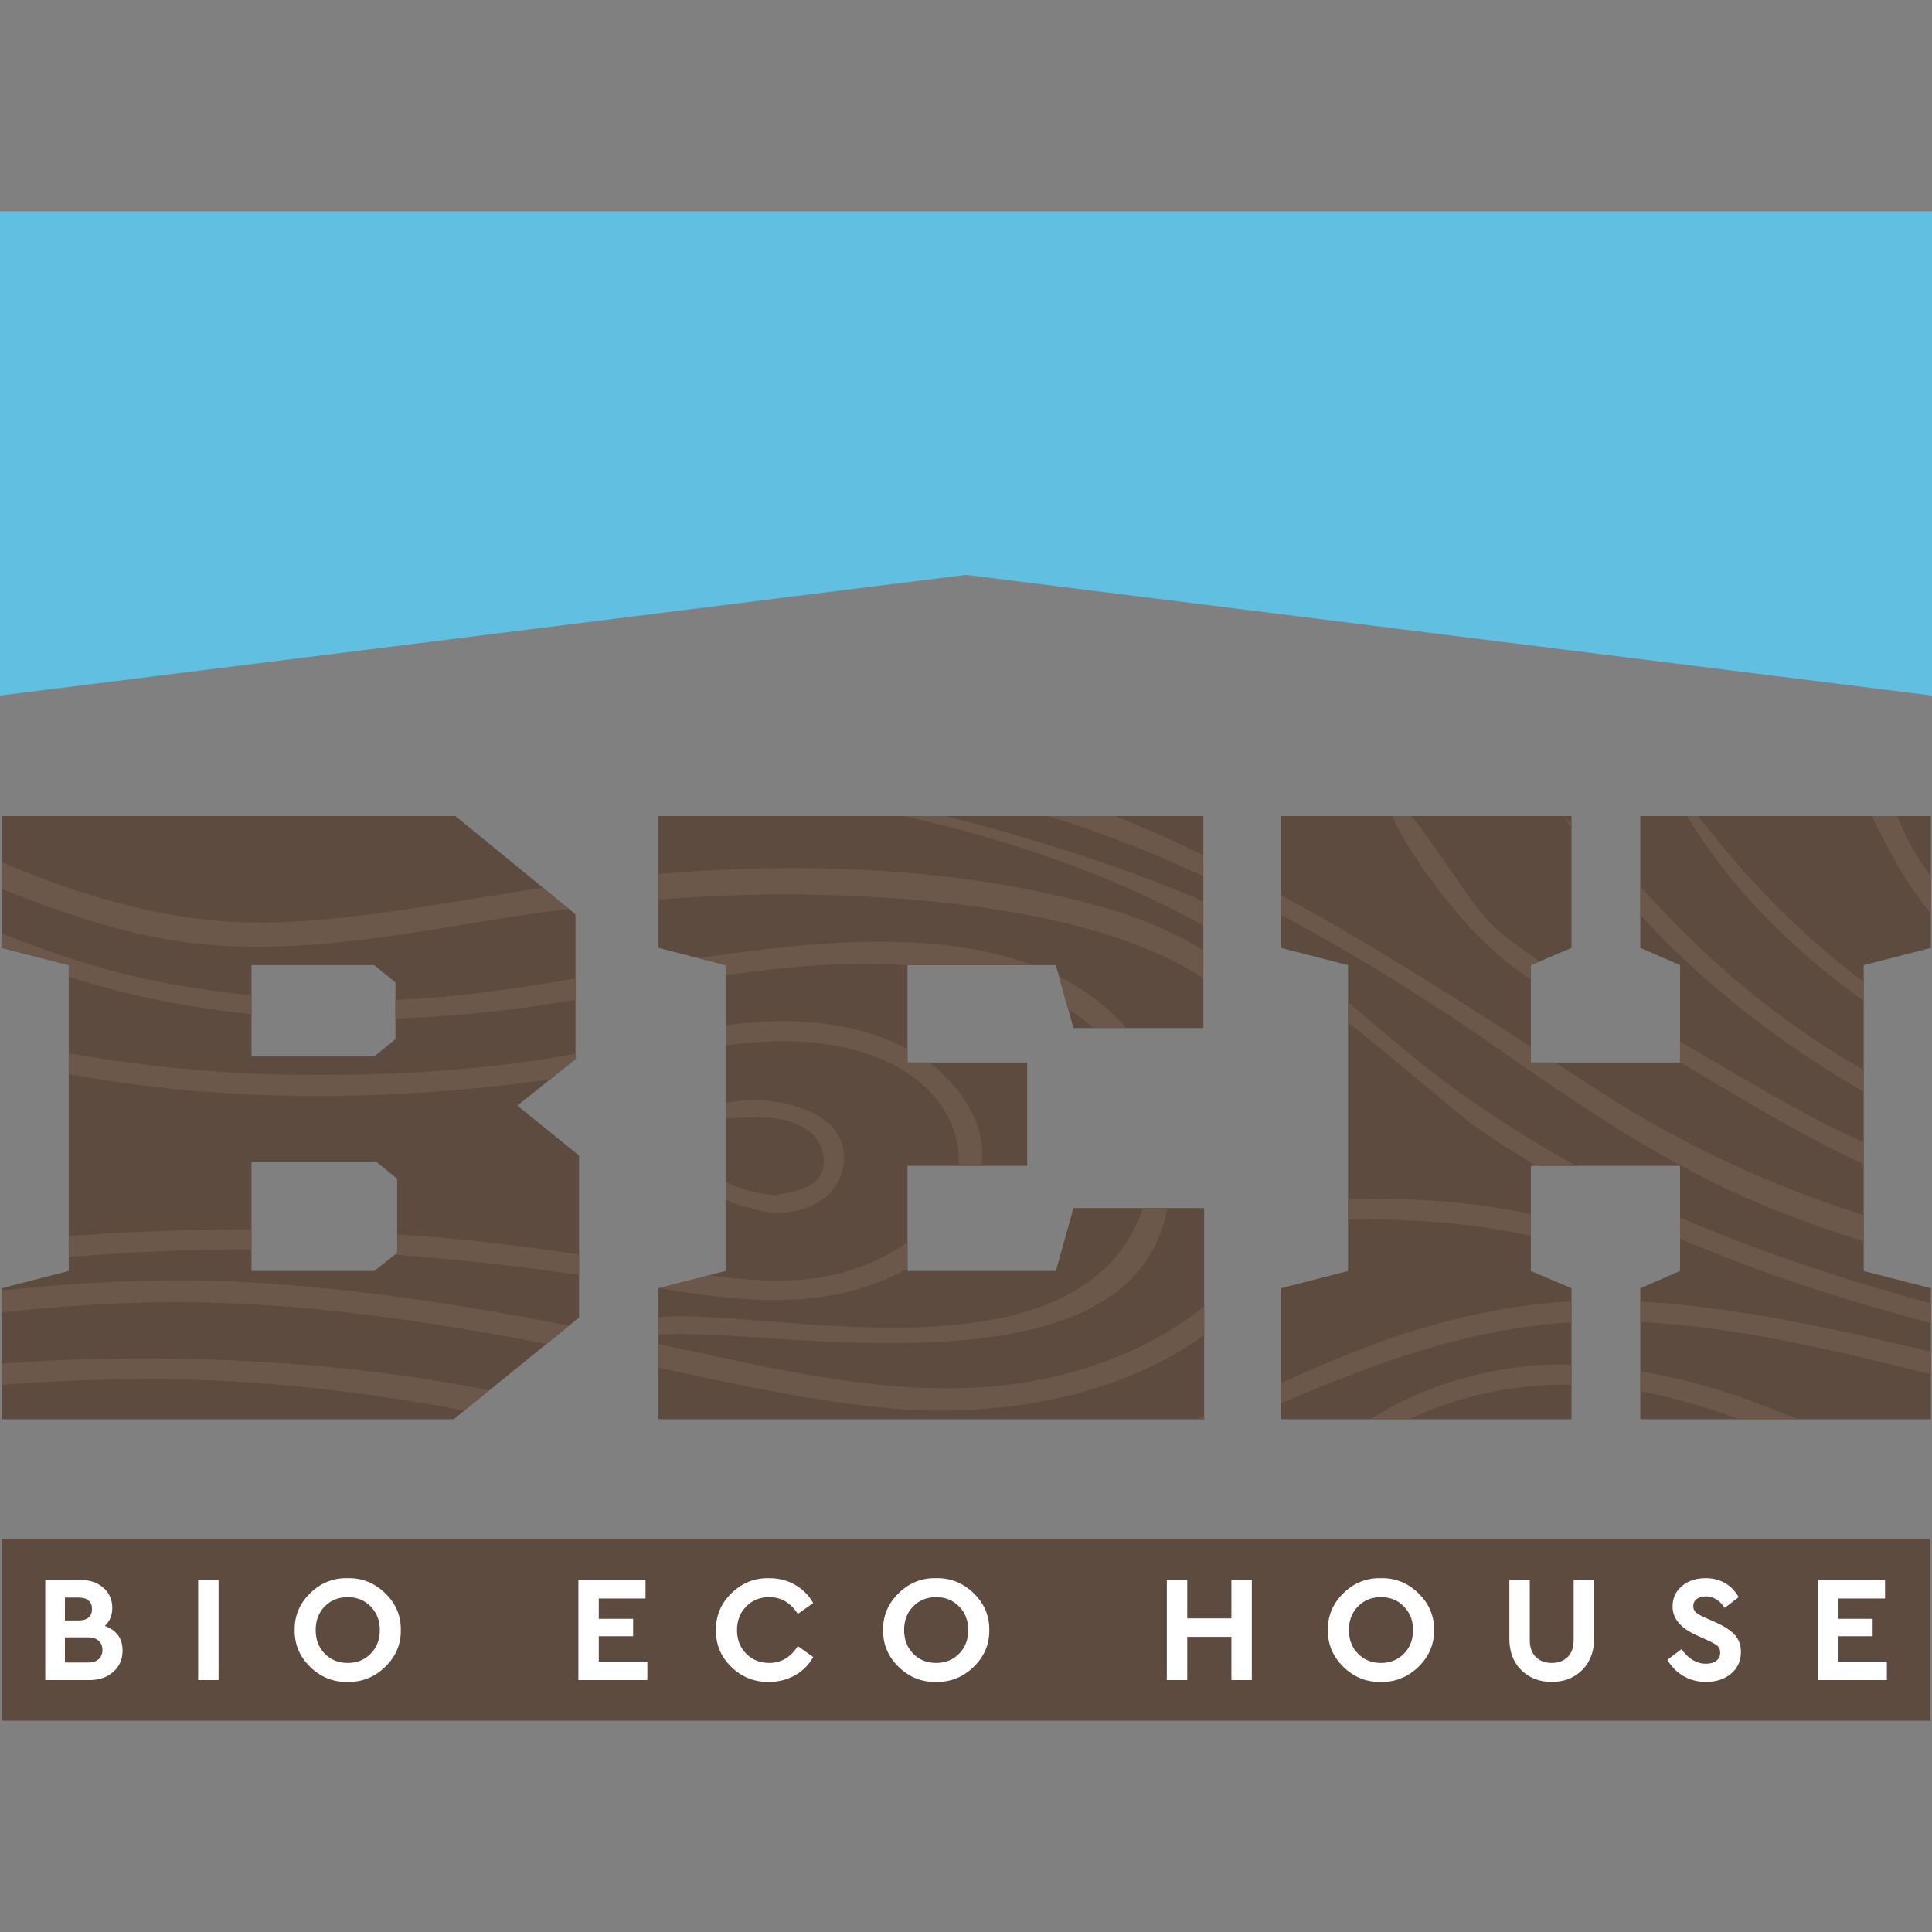 <svg xmlns="http://www.w3.org/2000/svg" width="128" height="128" viewBox="0 0 128 128" fill="none"><rect x="0" y="0" width="128" height="128" fill="#808080" stroke="none"/><g clip-path="url(#clip0_391_60)"><path d="M127.901 101.99H0.105V113.999H127.901V101.99Z" fill="#5C4B3E"></path><path d="M8.119 109.361C8.119 109.93 7.915 110.397 7.508 110.761C7.099 111.127 6.579 111.308 5.945 111.308H2.999V104.678H5.344C5.959 104.678 6.462 104.851 6.852 105.196C7.243 105.541 7.439 105.985 7.439 106.527C7.439 107.016 7.276 107.415 6.947 107.722C7.729 108.01 8.12 108.555 8.12 109.359L8.119 109.361ZM5.234 105.845H4.302V107.361H5.234C5.507 107.361 5.719 107.295 5.87 107.161C6.021 107.026 6.096 106.84 6.096 106.599C6.096 106.358 6.021 106.18 5.87 106.046C5.719 105.911 5.507 105.845 5.234 105.845ZM6.786 109.311C6.786 109.056 6.703 108.854 6.535 108.704C6.368 108.553 6.137 108.478 5.843 108.478H4.301V110.145H5.843C6.137 110.145 6.368 110.071 6.535 109.924C6.701 109.777 6.786 109.573 6.786 109.311Z" fill="white"></path><path d="M13.129 111.309V104.679H14.481V111.309H13.129Z" fill="white"></path><path d="M19.521 107.994C19.508 107.051 19.85 106.237 20.548 105.554C21.247 104.871 22.073 104.539 23.029 104.559C23.984 104.539 24.813 104.871 25.518 105.554C26.223 106.236 26.569 107.051 26.555 107.994C26.568 108.938 26.223 109.753 25.518 110.435C24.813 111.118 23.983 111.45 23.029 111.43C22.073 111.45 21.247 111.118 20.548 110.435C19.85 109.753 19.508 108.938 19.521 107.994ZM25.163 107.994C25.163 107.365 24.96 106.845 24.557 106.433C24.153 106.02 23.647 105.815 23.039 105.815C22.43 105.815 21.917 106.019 21.515 106.428C21.115 106.836 20.914 107.359 20.914 107.994C20.914 108.63 21.115 109.153 21.515 109.561C21.916 109.97 22.424 110.174 23.039 110.174C23.654 110.174 24.153 109.97 24.557 109.561C24.962 109.153 25.163 108.631 25.163 107.994Z" fill="white"></path><path d="M38.319 111.309V104.679H42.768V105.905H39.671V107.251H41.945V108.405H39.671V110.084H42.888V111.309H38.319Z" fill="white"></path><path d="M47.436 107.994C47.422 107.044 47.767 106.228 48.468 105.548C49.169 104.868 50.001 104.539 50.962 104.559C51.59 104.559 52.16 104.705 52.671 104.995C53.182 105.287 53.585 105.691 53.879 106.206L52.857 106.929C52.383 106.185 51.752 105.814 50.963 105.814C50.349 105.814 49.839 106.022 49.436 106.437C49.032 106.851 48.83 107.374 48.83 108.003C48.83 108.632 49.032 109.151 49.436 109.56C49.84 109.968 50.349 110.173 50.963 110.173C51.752 110.173 52.383 109.801 52.857 109.057L53.879 109.781C53.591 110.296 53.191 110.699 52.676 110.991C52.161 111.283 51.587 111.429 50.952 111.429C49.984 111.449 49.15 111.119 48.453 110.439C47.754 109.759 47.416 108.945 47.436 107.993V107.994Z" fill="white"></path><path d="M58.508 107.994C58.494 107.051 58.836 106.237 59.536 105.554C60.233 104.871 61.059 104.539 62.015 104.559C62.971 104.539 63.801 104.871 64.506 105.554C65.21 106.236 65.556 107.051 65.543 107.994C65.556 108.938 65.21 109.753 64.506 110.435C63.801 111.118 62.971 111.45 62.015 111.43C61.059 111.45 60.233 111.118 59.536 110.435C58.837 109.753 58.495 108.938 58.508 107.994ZM64.148 107.994C64.148 107.365 63.947 106.845 63.542 106.433C63.138 106.02 62.632 105.815 62.024 105.815C61.415 105.815 60.902 106.019 60.502 106.428C60.1 106.836 59.9 107.359 59.9 107.994C59.9 108.63 60.1 109.153 60.502 109.561C60.902 109.97 61.409 110.174 62.024 110.174C62.639 110.174 63.138 109.97 63.542 109.561C63.947 109.153 64.148 108.631 64.148 107.994Z" fill="white"></path><path d="M77.305 111.309V104.679H78.658V107.221H81.584V104.679H82.937V111.309H81.584V108.446H78.658V111.309H77.305Z" fill="white"></path><path d="M87.977 107.994C87.963 107.051 88.305 106.237 89.003 105.554C89.7 104.871 90.528 104.539 91.483 104.559C92.438 104.539 93.268 104.871 93.972 105.554C94.677 106.236 95.023 107.051 95.009 107.994C95.023 108.938 94.677 109.753 93.972 110.435C93.267 111.118 92.437 111.45 91.483 111.43C90.527 111.45 89.7 111.118 89.003 110.435C88.305 109.753 87.963 108.938 87.977 107.994ZM93.618 107.994C93.618 107.365 93.417 106.845 93.012 106.433C92.608 106.02 92.102 105.815 91.494 105.815C90.885 105.815 90.372 106.019 89.972 106.428C89.57 106.836 89.37 107.359 89.37 107.994C89.37 108.63 89.57 109.153 89.972 109.561C90.372 109.97 90.879 110.174 91.494 110.174C92.109 110.174 92.607 109.97 93.012 109.561C93.417 109.153 93.618 108.631 93.618 107.994Z" fill="white"></path><path d="M99.999 108.568V104.681H101.353V108.668C101.353 109.144 101.486 109.514 101.753 109.778C102.021 110.043 102.372 110.175 102.805 110.175C103.239 110.175 103.599 110.043 103.862 109.778C104.127 109.514 104.259 109.144 104.259 108.668V104.681H105.612V108.568C105.612 109.432 105.348 110.124 104.819 110.647C104.292 111.17 103.622 111.43 102.805 111.43C101.989 111.43 101.311 111.168 100.786 110.647C100.263 110.124 99.999 109.432 99.999 108.568Z" fill="white"></path><path d="M110.47 109.963L111.402 109.26C111.87 109.904 112.41 110.225 113.024 110.225C113.318 110.225 113.549 110.16 113.716 110.029C113.884 109.899 113.967 109.72 113.967 109.491C113.967 109.304 113.91 109.159 113.797 109.055C113.685 108.951 113.46 108.822 113.127 108.668L112.415 108.347C111.346 107.871 110.811 107.236 110.811 106.439C110.811 105.877 111.018 105.423 111.432 105.078C111.847 104.733 112.37 104.56 113.005 104.56C113.5 104.56 113.934 104.673 114.308 104.896C114.682 105.121 114.976 105.428 115.19 105.816L114.269 106.529C113.928 106.02 113.507 105.765 113.007 105.765C112.766 105.765 112.569 105.822 112.415 105.937C112.261 106.051 112.184 106.208 112.184 106.409C112.184 106.576 112.238 106.712 112.349 106.816C112.459 106.92 112.661 107.039 112.956 107.172L113.707 107.503C114.275 107.758 114.69 108.034 114.95 108.332C115.211 108.63 115.341 109 115.341 109.442C115.341 110.038 115.123 110.518 114.69 110.883C114.255 111.248 113.701 111.43 113.026 111.43C112.472 111.43 111.972 111.299 111.527 111.038C111.082 110.776 110.731 110.419 110.47 109.963Z" fill="white"></path><path d="M120.44 111.309V104.679H124.889V105.905H121.793V107.251H124.068V108.405H121.793V110.084H125.01V111.309H120.442H120.44Z" fill="white"></path><path d="M64 38.086L0 46.081V14H128V46.081L64 38.086Z" fill="#61C0E2"></path><path d="M34.271 73.248L36.468 71.494H36.473L38.129 70.165V60.576L37.689 60.216L35.966 58.808L30.175 54.068H0.106V62.801L4.553 63.943V84.207L0.106 85.348V94.028H30.054L30.76 93.455L32.416 92.114L36.206 89.04L37.701 87.827L38.363 87.289V76.558L34.271 73.248ZM16.662 63.943H24.791L26.198 65.085V68.851L24.791 69.993H16.662V63.943ZM24.791 84.207H16.662V76.958H24.912L26.314 78.099V83.008L26.149 83.137L24.791 84.208V84.207Z" fill="#5C4B3E"></path><path d="M71.121 80.04L69.954 84.207H60.124V77.242H68.055V70.393H60.124V63.943H69.954L70.167 64.707L70.77 66.857L71.121 68.109H79.723V54.068H43.629V62.801L46.278 63.481L48.075 63.943V84.207L46.992 84.487H46.987L43.654 85.344H43.649L43.626 85.348V94.028H79.778V80.04H71.12H71.121Z" fill="#5C4B3E"></path><path d="M127.923 62.801V54.068H108.675V62.801L111.307 63.943V70.393H101.423V63.943L102.013 63.694L104.112 62.801V54.068H84.869V62.801L89.311 63.943V84.207L84.869 85.348V94.028H104.112V85.348L101.423 84.207V77.242H111.307V84.207L108.675 85.348V94.028H127.923V85.348L123.476 84.207V63.943L127.923 62.801Z" fill="#5C4B3E"></path><path d="M12.45 72.236C9.778 71.996 7.15 71.632 4.554 71.17V69.785C8.983 70.549 13.475 71.051 18.055 71.175C23.908 71.331 29.798 71.081 35.584 70.243C36.432 70.118 37.281 69.971 38.127 69.808V70.168L36.472 71.496H36.467C35.996 71.572 35.526 71.643 35.065 71.701C27.578 72.656 19.98 72.913 12.448 72.238L12.45 72.236Z" fill="#6B584B"></path><path d="M5.947 81.795C9.511 81.564 13.088 81.444 16.66 81.452V82.784C16.256 82.775 15.857 82.779 15.454 82.779C11.806 82.802 8.176 82.993 4.554 83.273V81.891C5.021 81.856 5.482 81.824 5.947 81.794V81.795Z" fill="#6B584B"></path><path d="M38.363 83.114V84.482C34.319 83.873 30.242 83.42 26.149 83.136L26.314 83.006V81.776C28.404 81.914 30.49 82.101 32.566 82.335C34.511 82.557 36.441 82.824 38.363 83.113V83.114Z" fill="#6B584B"></path><path d="M56.008 84.26C57.375 83.86 58.849 83.198 60.123 82.314V84.033C59.825 84.21 59.519 84.375 59.204 84.521C54.278 86.844 48.907 86.21 43.652 85.343L46.986 84.486H46.991C50.004 84.903 53.155 85.095 56.01 84.258L56.008 84.26Z" fill="#6B584B"></path><path d="M65.036 77.242H63.514C63.514 77.215 63.519 77.189 63.519 77.162C63.657 74.004 61.441 71.419 58.313 70.139C55.096 68.82 51.606 68.793 48.074 69.255V67.926C49.094 67.793 50.12 67.704 51.145 67.669C54.261 67.566 57.509 68.086 60.123 69.491V70.393H61.556C62.759 71.286 63.758 72.422 64.45 73.836C65 74.96 65.169 76.114 65.036 77.243V77.242Z" fill="#6B584B"></path><path d="M9.68 61.975C6.373 61.251 3.21 60.145 0.108 58.889V57.12C0.77 57.401 1.426 57.671 2.088 57.928C7.444 60.017 12.912 61.349 18.727 61.095C24.536 60.841 30.229 59.674 35.969 58.808L37.691 60.216C35.516 60.491 33.343 60.82 31.159 61.184C24.097 62.365 16.784 63.533 9.683 61.974L9.68 61.975Z" fill="#6B584B"></path><path d="M16.355 84.949C23.558 85.348 30.65 86.446 37.701 87.827L36.205 89.04C36.046 89.01 35.881 88.978 35.721 88.946C27.799 87.436 19.749 86.268 11.662 86.272C7.787 86.272 3.941 86.543 0.105 86.952V85.495C5.497 84.936 10.912 84.652 16.352 84.949H16.355Z" fill="#6B584B"></path><path d="M43.627 59.603V57.906C53.595 57.062 64.255 57.488 73.66 60.282C75.812 60.921 77.881 61.818 79.722 62.951V64.799C73.122 60.526 62.347 59.562 55.362 59.314C51.412 59.172 47.511 59.291 43.627 59.603Z" fill="#6B584B"></path><path d="M69.811 91.216C73.406 90.381 76.966 88.852 79.779 86.538V88.453C73.961 92.695 65.671 94.009 58.325 93.249C53.359 92.734 48.49 91.677 43.627 90.607V89.044C44.523 89.235 45.415 89.426 46.308 89.621C53.919 91.283 62.049 93.011 69.811 91.216Z" fill="#6B584B"></path><path d="M32.416 92.112L30.76 93.454C24.018 92.196 17.219 91.374 10.23 91.37C6.857 91.37 3.476 91.486 0.106 91.752V90.349C3.825 90.06 7.523 89.962 11.126 90.012C18.17 90.109 25.404 90.692 32.416 92.112Z" fill="#6B584B"></path><path d="M79.721 56.653V58.053C76.348 56.49 72.869 55.103 69.411 54.068H73.875C75.811 54.832 77.763 55.702 79.72 56.653H79.721Z" fill="#6B584B"></path><path d="M123.476 80.511V82.226C121.27 81.555 119.095 80.788 116.952 79.903C110.467 77.234 104.703 73.289 99.009 69.309C95.223 66.662 90.297 63.504 84.87 60.62V59.306C90.79 62.522 96.516 66.173 101.424 69.354V70.393H103.026C104.122 71.103 105.169 71.783 106.163 72.422C111.67 75.967 117.458 78.592 123.476 80.511Z" fill="#6B584B"></path><path d="M98.974 61.398C99.905 62.264 100.971 62.966 102.013 63.694L101.422 63.943V64.893C100.021 64.023 98.724 62.823 97.707 61.784C96.412 60.461 93.229 56.506 92.248 54.068H93.508C95.284 56.236 97.543 60.065 98.971 61.397L98.974 61.398Z" fill="#6B584B"></path><path d="M123.476 75.674V77.135C119.788 75.425 116.282 73.351 112.802 71.263C112.309 70.965 111.812 70.668 111.307 70.375V69.007C113.908 70.517 116.495 72.067 119.122 73.511C120.56 74.301 122.011 75.02 123.476 75.674Z" fill="#6B584B"></path><path d="M79.247 94.027C79.424 93.956 79.602 93.885 79.779 93.809V94.027H79.247Z" fill="#6B584B"></path><path d="M88.42 90.088C93.484 87.96 98.686 86.517 104.113 86.215V87.609C97.27 88.026 91.177 90.278 84.87 92.979V91.624C86.05 91.1 87.235 90.585 88.42 90.088Z" fill="#6B584B"></path><path d="M101.424 80.444V81.879C97.425 80.994 93.418 80.755 89.312 80.786V79.458C93.427 79.329 97.474 79.596 101.424 80.444Z" fill="#6B584B"></path><path d="M127.923 89.555V91.043C121.612 89.498 115.182 87.903 108.675 87.591V86.233C115.212 86.606 121.581 88.049 127.923 89.555Z" fill="#6B584B"></path><path d="M103.603 54.068L104.113 54.535V54.846C103.945 54.588 103.771 54.331 103.603 54.068Z" fill="#6B584B"></path><path d="M123.476 70.903V72.329C123.361 72.266 123.249 72.199 123.134 72.133C117.857 69.059 112.847 65.181 108.675 60.62V58.715C112.905 63.49 117.782 67.638 123.476 70.904V70.903Z" fill="#6B584B"></path><path d="M123.476 65.053V66.301C118.808 62.988 114.676 58.875 111.768 54.068H112.51C115.705 58.225 119.314 61.956 123.476 65.053Z" fill="#6B584B"></path><path d="M127.923 58.079V60.523C127.035 59.422 126.232 58.253 125.544 57.017C125.042 56.115 124.5 55.116 124.026 54.068H125.696C126.113 55.098 126.597 56.107 127.236 57.075C127.458 57.412 127.688 57.749 127.924 58.078L127.923 58.079Z" fill="#6B584B"></path><path d="M104.113 90.411V91.731C100.23 91.686 96.671 92.491 93.347 94.027H90.787C94.706 91.548 99.498 90.287 104.115 90.411H104.113Z" fill="#6B584B"></path><path d="M119.122 94.027H115.256C113.117 93.263 110.916 92.588 108.675 92.175V90.864C111.466 91.322 114.197 92.09 116.832 93.125C117.586 93.418 118.354 93.72 119.122 94.027Z" fill="#6B584B"></path><path d="M79.721 59.727V61.313C74.604 58.493 68.316 55.974 59.895 54.068H62.638C68.27 55.471 75.332 57.746 79.721 59.727Z" fill="#6B584B"></path><path d="M96.94 72.547C99.35 74.248 101.849 75.811 104.423 77.242H101.782C100.304 76.358 98.858 75.42 97.446 74.425C94.739 72.24 92.152 69.975 89.311 67.749V66.399C91.845 68.531 94.353 70.721 96.94 72.547Z" fill="#6B584B"></path><path d="M127.923 86.352V87.657C122.273 86.174 116.668 84.366 111.307 82.065V80.653C112.474 81.168 113.654 81.653 114.848 82.109C119.113 83.754 123.485 85.152 127.923 86.352Z" fill="#6B584B"></path><path d="M11.233 65.174C13.03 65.498 14.841 65.756 16.66 65.942V67.191C13.075 66.83 9.515 66.169 5.995 65.156C5.511 65.017 5.032 64.871 4.553 64.716V63.943L0.106 62.801V61.842C3.701 63.268 7.372 64.476 11.233 65.174Z" fill="#6B584B"></path><path d="M38.129 64.831V66.248C37.339 66.377 36.553 66.497 35.767 66.612C32.586 67.074 29.39 67.376 26.199 67.482V66.248C27.326 66.204 28.449 66.127 29.568 66.021C32.439 65.749 35.288 65.311 38.129 64.831Z" fill="#6B584B"></path><path d="M68.414 63.943H60.123V63.957C56.133 63.676 52.094 64.037 48.074 64.61V63.944L46.276 63.482C46.658 63.429 47.044 63.371 47.426 63.318C53.551 62.456 61.89 61.501 68.414 63.944V63.943Z" fill="#6B584B"></path><path d="M70.77 66.857L70.166 64.707C71.836 65.541 73.344 66.653 74.609 68.109H72.457C71.933 67.651 71.366 67.234 70.77 66.857Z" fill="#6B584B"></path><path d="M77.374 80.04C77.352 80.09 77.325 80.134 77.298 80.183C74.83 93.126 50.212 87.778 43.626 88.435V87.272C50.327 86.547 71.581 92.189 75.717 80.04H77.373H77.374Z" fill="#6B584B"></path><path d="M49.587 72.893C49.135 72.911 48.611 72.964 48.074 73.071V74.11C48.602 74.056 49.147 74.06 49.587 74.03C51.585 73.9 54.495 74.408 54.58 76.894C54.642 78.618 52.783 78.968 51.237 79.187C50.141 79.048 49.08 78.831 48.074 78.281V79.48C48.62 79.746 49.192 79.938 49.779 80.03C49.814 80.062 49.855 80.084 49.908 80.101C52.486 80.861 55.695 79.812 55.912 76.894C56.143 73.719 51.936 72.808 49.588 72.892L49.587 72.893Z" fill="#6B584B"></path></g><defs><clipPath id="clip0_391_60"><rect width="128" height="100" fill="white" transform="translate(0 14)"></rect></clipPath></defs></svg>